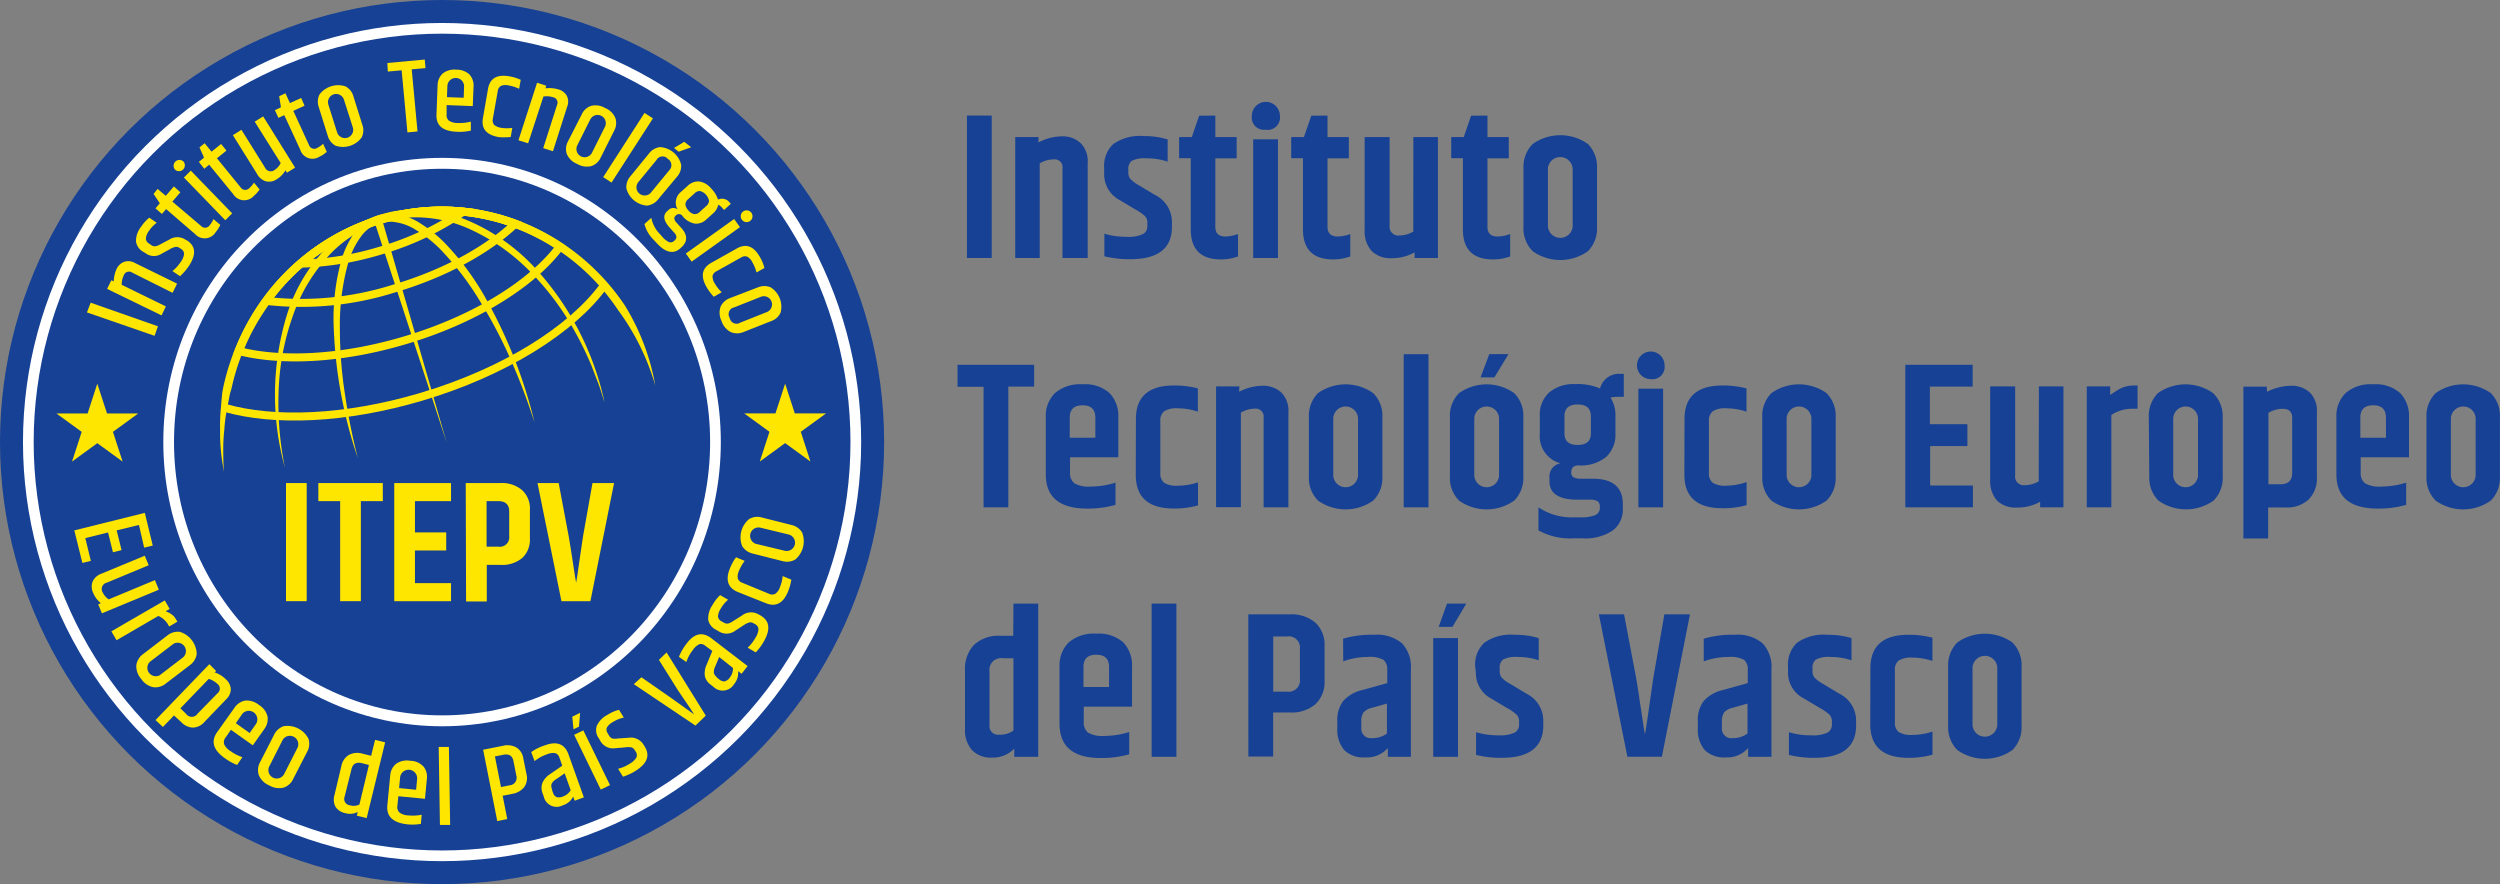 <svg id="Capa_1" data-name="Capa 1" xmlns="http://www.w3.org/2000/svg" viewBox="0 0 362.33 128.15"><rect x="0" y="0" width="362.33" height="128.15" fill="#808080" stroke="none"/><defs><style>.cls-1{fill:#164194;}.cls-2{fill:#fff;}.cls-3{fill:#ffe600;}.cls-4{fill:none;stroke:#ffe600;stroke-miterlimit:10;stroke-width:1.16px;}</style></defs><circle class="cls-1" cx="64.07" cy="64.07" r="64.07"/><circle class="cls-2" cx="64.07" cy="64.07" r="60.74"/><circle class="cls-1" cx="64.07" cy="64.07" r="59.19"/><ellipse class="cls-2" cx="64.07" cy="64.07" rx="40.4" ry="41.19"/><ellipse class="cls-1" cx="64.07" cy="64.07" rx="38.85" ry="39.61"/><path class="cls-3" d="M17.46,46.41,18,45l9.75,3.42-.49,1.38Z" transform="translate(-4.86 -1.13)"/><path class="cls-3" d="M21.34,41.92a4.79,4.79,0,0,1,.43-1.84,2,2,0,0,1,1.08-1,1.91,1.91,0,0,1,1.56.16l6.12,3-.66,1.33L24,40.63a.8.8,0,0,0-1.21.43,2.94,2.94,0,0,0-.29,1.35l6.4,3.13-.63,1.3L20.38,43,21,41.75Z" transform="translate(-4.86 -1.13)"/><path class="cls-3" d="M25.57,37.59a2,2,0,0,1-1-1.48A3.29,3.29,0,0,1,25.31,34a5.51,5.51,0,0,1,1.19-1.32l1.08.74a4.48,4.48,0,0,0-1.14,1.19A2.07,2.07,0,0,0,26,35.77a.92.92,0,0,0,.48.67l.25.18a1,1,0,0,0,.61.21,2.17,2.17,0,0,0,.74-.28l1.32-.7a2.12,2.12,0,0,1,2.31,0L32,36c1.25.84,1.31,2.08.21,3.72a8,8,0,0,1-1.26,1.44l-1.1-.74A5.35,5.35,0,0,0,31,39.16a2.46,2.46,0,0,0,.54-1.22.85.85,0,0,0-.42-.72l-.21-.14a.81.81,0,0,0-.59-.17,2.62,2.62,0,0,0-.85.34l-1.24.68A2,2,0,0,1,26,37.86Z" transform="translate(-4.86 -1.13)"/><path class="cls-3" d="M27.7,28.51l1.19,1,1.17-1.36L31,29l-1.16,1.35L34,33.88a.8.8,0,0,0,1.27-.13,3,3,0,0,0,.52-.87l1,.84-.07.13c0,.08-.09.16-.13.24a3.43,3.43,0,0,1-.46.67,1.87,1.87,0,0,1-3,.29l-4.2-3.62-.6.71-.94-.81.63-.74-.9-1.35Z" transform="translate(-4.86 -1.13)"/><path class="cls-3" d="M31.44,24.53a.85.85,0,0,1-1.21,1.19.85.85,0,0,1,1.21-1.19Zm.07,2.33,1-1,6,6.19-1,1Z" transform="translate(-4.86 -1.13)"/><path class="cls-3" d="M34.52,21.89l1,1.22L36.9,22l.78.95L36.3,24.07l3.43,4.21a.8.8,0,0,0,1.28.1,3.3,3.3,0,0,0,.66-.78l.82,1s0,0-.09.11l-.17.22a3.92,3.92,0,0,1-.57.58,1.87,1.87,0,0,1-3-.24L35.17,25l-.71.59-.78-1,.75-.61-.66-1.49Z" transform="translate(-4.86 -1.13)"/><path class="cls-3" d="M44.67,25.76a2.48,2.48,0,0,0,.87-1l-3.77-6L43,18l4.63,7.43-1.18.73-.22-.35A3.56,3.56,0,0,1,45,27.09a2,2,0,0,1-1.57.33,2.17,2.17,0,0,1-1.3-1.06l-3.52-5.64,1.24-.78,3.42,5.48A.91.91,0,0,0,44.67,25.76Z" transform="translate(-4.86 -1.13)"/><path class="cls-3" d="M46.23,14.65l.65,1.42,1.63-.74L49,16.45l-1.63.75,2.27,4.94a.8.8,0,0,0,1.21.42,3.41,3.41,0,0,0,.84-.59l.54,1.18-.13.09-.22.17a3.06,3.06,0,0,1-.69.41,1.86,1.86,0,0,1-2.82-1l-2.31-5-.85.39-.51-1.12.88-.41-.26-1.61Z" transform="translate(-4.86 -1.13)"/><path class="cls-3" d="M51.07,16.69a2.37,2.37,0,0,1,.09-1.86,3.39,3.39,0,0,1,3.78-1.18,2.33,2.33,0,0,1,1.15,1.47l1.28,4.08a2.32,2.32,0,0,1-.1,1.86,3.37,3.37,0,0,1-3.78,1.19,2.4,2.4,0,0,1-1.14-1.47Zm3.64-1.11a1.18,1.18,0,0,0-2.26.71l1.26,4A1.19,1.19,0,0,0,56,19.61Z" transform="translate(-4.86 -1.13)"/><path class="cls-3" d="M66.42,9.76,66.53,11l-2,.18.84,9-1.46.14-.84-9-2,.18L61,10.26Z" transform="translate(-4.86 -1.13)"/><path class="cls-3" d="M68.12,17.72l.16-4.2A2.38,2.38,0,0,1,69,11.8a2.72,2.72,0,0,1,2-.57,2.66,2.66,0,0,1,1.93.73,2.41,2.41,0,0,1,.56,1.77l-.11,2.78-3.79-.15,0,1.34a1,1,0,0,0,.34.92,2.3,2.3,0,0,0,1.31.34,6.81,6.81,0,0,0,1.86-.2l0,1.3a7.61,7.61,0,0,1-2,.17C69,20.15,68.05,19.32,68.12,17.72Zm1.52-2.51,2.42.09.06-1.61a1.21,1.21,0,0,0-2.42-.1Z" transform="translate(-4.86 -1.13)"/><path class="cls-3" d="M75.59,14c.27-1.52,1.29-2.12,3.08-1.81a6.23,6.23,0,0,1,1.66.51L80.1,14a5.71,5.71,0,0,0-1.5-.48,1.83,1.83,0,0,0-1.14.06,1,1,0,0,0-.46.76l-.71,4a1.06,1.06,0,0,0,.17.87,2,2,0,0,0,1.08.45,5.18,5.18,0,0,0,1.57,0l-.23,1.32A8.35,8.35,0,0,1,77.13,21c-1.79-.32-2.54-1.23-2.28-2.75Z" transform="translate(-4.86 -1.13)"/><path class="cls-3" d="M83.92,13.93a4.71,4.71,0,0,1,1.88.16A2,2,0,0,1,87,15a1.88,1.88,0,0,1,.07,1.57L85,23.05l-1.41-.45,2-6.25A.8.8,0,0,0,85,15.22a3,3,0,0,0-1.38-.1L81.4,21.9,80,21.46l2.7-8.34,1.32.43Z" transform="translate(-4.86 -1.13)"/><path class="cls-3" d="M89.15,17.75a2.33,2.33,0,0,1,1.36-1.27,2.7,2.7,0,0,1,2.06.31,2.67,2.67,0,0,1,1.48,1.46,2.31,2.31,0,0,1-.19,1.85l-1.92,3.83a2.32,2.32,0,0,1-1.37,1.27,2.74,2.74,0,0,1-2.06-.31A2.7,2.7,0,0,1,87,23.43a2.31,2.31,0,0,1,.2-1.85Zm3.4,1.73a1.19,1.19,0,0,0-2.13-1.06l-1.89,3.77a1.19,1.19,0,0,0,2.13,1.07Z" transform="translate(-4.86 -1.13)"/><path class="cls-3" d="M98.27,17.5l1.22.79-6,9.3-1.21-.79Z" transform="translate(-4.86 -1.13)"/><path class="cls-3" d="M98.91,23.39a2.37,2.37,0,0,1,1.61-.94A3.36,3.36,0,0,1,103.58,25a2.33,2.33,0,0,1-.61,1.76L100.26,30a2.4,2.4,0,0,1-1.62.93,3.34,3.34,0,0,1-3-2.51,2.36,2.36,0,0,1,.6-1.76Zm2.92,2.45a1.05,1.05,0,0,0-.17-1.67,1,1,0,0,0-1.66.16l-2.68,3.26a1.19,1.19,0,0,0,1.84,1.5Zm2.2-4.16,1,.79-1.81.65-.67-.55Z" transform="translate(-4.86 -1.13)"/><path class="cls-3" d="M109.8,31.56l-.35-.39a1.24,1.24,0,0,0-.5-.36,2.22,2.22,0,0,1-.77,1.27l-.93.84a2.13,2.13,0,0,1-1.67.62,2.93,2.93,0,0,1-1.78-1.07.61.61,0,0,0-1-.09.51.51,0,0,0-.21.45,1.16,1.16,0,0,0,.35.6l.6.67c1,1.08,1,2,.12,2.84l-.19.17c-1,.92-2.19.64-3.5-.82l-.41-.44a4.94,4.94,0,0,1-1.3-2.25l1-.9a4.54,4.54,0,0,0,1.2,2.31l.33.37a3.09,3.09,0,0,0,1,.83.71.71,0,0,0,.74-.14l.1-.09a.72.72,0,0,0,.27-.51,1.13,1.13,0,0,0-.37-.67l-.63-.7c-.88-1-1-1.78-.34-2.37l.18-.16a1,1,0,0,1,1.32-.09,2,2,0,0,1,.54-2.58l.93-.84a2.13,2.13,0,0,1,1.7-.62,2.74,2.74,0,0,1,1.69,1,3.86,3.86,0,0,1,1,1.62,1.38,1.38,0,0,1,1.7.44l.16.17Zm-3.51.27.91-.82a1.06,1.06,0,0,0,.42-.77,1.83,1.83,0,0,0-1.28-1.42,1,1,0,0,0-.81.33l-.91.82a1.06,1.06,0,0,0-.42.77,1.45,1.45,0,0,0,.44.89,1.38,1.38,0,0,0,.84.53A1,1,0,0,0,106.29,31.83Z" transform="translate(-4.86 -1.13)"/><path class="cls-3" d="M111.26,32.87l.84,1.18-7,5-.84-1.18Zm2.31.29a.85.85,0,1,1-1-1.38.85.85,0,0,1,1,1.38Z" transform="translate(-4.86 -1.13)"/><path class="cls-3" d="M111.63,37.15c1.34-.77,2.46-.36,3.35,1.21a5.82,5.82,0,0,1,.67,1.61l-1.15.65a5.59,5.59,0,0,0-.59-1.46,1.82,1.82,0,0,0-.77-.84,1,1,0,0,0-.87.13l-3.58,2a1,1,0,0,0-.56.68,1.87,1.87,0,0,0,.34,1.11,5,5,0,0,0,1,1.24l-1.16.66a7.59,7.59,0,0,1-1.05-1.41c-.9-1.57-.67-2.74.67-3.5Z" transform="translate(-4.86 -1.13)"/><path class="cls-3" d="M114.7,42.78a2.36,2.36,0,0,1,1.86,0A3.33,3.33,0,0,1,118,46.42a2.32,2.32,0,0,1-1.38,1.25l-4,1.58a2.36,2.36,0,0,1-1.86,0,2.73,2.73,0,0,1-1.33-1.61,2.67,2.67,0,0,1-.13-2.07,2.4,2.4,0,0,1,1.39-1.25Zm1.37,3.55a1.19,1.19,0,0,0-.87-2.21l-3.93,1.56a1,1,0,0,0-.65,1.53,1,1,0,0,0,1.53.68Z" transform="translate(-4.86 -1.13)"/><path class="cls-3" d="M46.31,71.14h3V88.26h-3Z" transform="translate(-4.86 -1.13)"/><path class="cls-3" d="M60.34,71.14v2.62H57.16v14.5h-3V73.76H51V71.14Z" transform="translate(-4.86 -1.13)"/><path class="cls-3" d="M62,71.14h8.23v2.62H65v4.53h4.53v2.62H65v4.73h5.23v2.62H62Z" transform="translate(-4.86 -1.13)"/><path class="cls-3" d="M72.36,71.14h5a4.52,4.52,0,0,1,3.14,1A3.58,3.58,0,0,1,81.66,75v4.18A3.61,3.61,0,0,1,80.55,82a4.52,4.52,0,0,1-3.14,1h-2v5.3h-3Zm6.3,4.12c0-1-.53-1.5-1.58-1.5h-1.7v6.6h1.7a1.37,1.37,0,0,0,1.58-1.52Z" transform="translate(-4.86 -1.13)"/><path class="cls-3" d="M90.73,71.14h3.13L90.43,88.26h-4.2L82.76,71.14h3.07l1.45,7.7c.15.85.36,2.14.62,3.87s.41,2.69.46,2.88c.07-.32.22-1.36.47-3.13s.43-3,.53-3.6Z" transform="translate(-4.86 -1.13)"/><path class="cls-3" d="M25.85,75.46,27,80.2l-1.25.3L25,77.21,21.77,78l.71,2.86-1.25.31-.71-2.87-3.3.82.81,3.3-1.23.3L15.63,78Z" transform="translate(-4.86 -1.13)"/><path class="cls-3" d="M19.75,87a2.46,2.46,0,0,0,.86,1l6.7-2.79.57,1.39-8.25,3.42-.54-1.31.39-.16a3.76,3.76,0,0,1-1.12-1.5,2.08,2.08,0,0,1-.07-1.65,2.2,2.2,0,0,1,1.28-1.13l6.27-2.6.57,1.38-6.08,2.53A.94.94,0,0,0,19.75,87Z" transform="translate(-4.86 -1.13)"/><path class="cls-3" d="M30.39,90.92l.18.31-1.19.7-.24-.41a3,3,0,0,0-1.33-1.12l-6.06,3.52L21,92.63l7.74-4.48.71,1.23-.57.33.2.1.19.09.17.08.16.1.13.1a.76.76,0,0,1,.15.1.79.79,0,0,0,.13.12.58.58,0,0,1,.13.15C30.25,90.71,30.34,90.83,30.39,90.92Z" transform="translate(-4.86 -1.13)"/><path class="cls-3" d="M29.09,93.25a2.43,2.43,0,0,1,1.82-.55,3.46,3.46,0,0,1,2.46,3.22,2.42,2.42,0,0,1-1,1.62l-3.47,2.65a2.38,2.38,0,0,1-1.82.54,2.8,2.8,0,0,1-1.76-1.21,2.76,2.76,0,0,1-.7-2,2.42,2.42,0,0,1,1-1.61Zm2.34,3.12A1.21,1.21,0,0,0,30,94.44l-3.42,2.61A1.22,1.22,0,0,0,28,99Z" transform="translate(-4.86 -1.13)"/><path class="cls-3" d="M35.94,98.57a4.16,4.16,0,0,1,1.64,1,2.08,2.08,0,0,1,.73,1.41,2,2,0,0,1-.64,1.47l-3.21,3.34a2.26,2.26,0,0,1-1.65.79,2.38,2.38,0,0,1-1.65-.76l-1.08-1-1.61,1.67-1.07-1,7.8-8.1,1,1Zm.48,3a.84.84,0,0,0-.06-1.33,3.25,3.25,0,0,0-1.24-.72L31,103.79l.82.79a1,1,0,0,0,1.66,0Z" transform="translate(-4.86 -1.13)"/><path class="cls-3" d="M36.33,107.24l2.49-3.5a2.41,2.41,0,0,1,1.57-1.07,2.79,2.79,0,0,1,2,.63,2.71,2.71,0,0,1,1.25,1.7,2.44,2.44,0,0,1-.5,1.83l-1.64,2.32-3.17-2.25L37.57,108a1.06,1.06,0,0,0-.22,1,2.31,2.31,0,0,0,.94,1,6.22,6.22,0,0,0,1.7.87L39.22,112a8.32,8.32,0,0,1-1.8-1C35.76,109.82,35.39,108.56,36.33,107.24Zm2.71-1.3,2,1.43L42,106a1.24,1.24,0,0,0-2-1.44Z" transform="translate(-4.86 -1.13)"/><path class="cls-3" d="M44.56,107.67a2.4,2.4,0,0,1,1.4-1.29,3.42,3.42,0,0,1,3.61,1.83,2.37,2.37,0,0,1-.2,1.89l-2,3.89a2.35,2.35,0,0,1-1.4,1.29,2.79,2.79,0,0,1-2.11-.33,2.76,2.76,0,0,1-1.5-1.5,2.37,2.37,0,0,1,.21-1.89ZM48,109.46a1.22,1.22,0,0,0-2.17-1.1l-1.94,3.84a1.21,1.21,0,0,0,2.16,1.1Z" transform="translate(-4.86 -1.13)"/><path class="cls-3" d="M59.22,108.36l1.46.36L58,119.7l-1.42-.35.13-.54a2.43,2.43,0,0,1-1.8.17,2.15,2.15,0,0,1-1.43-.93,2.27,2.27,0,0,1-.14-1.71l1-4.21a2.38,2.38,0,0,1,1.09-1.59,2.62,2.62,0,0,1,2-.17l1.22.3ZM58.33,112l-1-.26c-.83-.2-1.33.08-1.52.84l-1,4a.92.92,0,0,0,.76,1.26,1.87,1.87,0,0,0,1.38-.11Z" transform="translate(-4.86 -1.13)"/><path class="cls-3" d="M61,117.83l.41-4.27a2.42,2.42,0,0,1,.83-1.71,2.77,2.77,0,0,1,2.08-.46,2.67,2.67,0,0,1,1.93.85,2.38,2.38,0,0,1,.47,1.83l-.27,2.83-3.86-.37-.13,1.36a1.1,1.1,0,0,0,.29,1,2.32,2.32,0,0,0,1.33.42,6.36,6.36,0,0,0,1.9-.1l-.12,1.33a7.67,7.67,0,0,1-2,.06C61.78,120.35,60.84,119.45,61,117.83Zm1.7-2.48,2.47.24.15-1.64a1.24,1.24,0,0,0-2.46-.24Z" transform="translate(-4.86 -1.13)"/><path class="cls-3" d="M68.44,109.38l1.48,0,.18,11.31-1.48,0Z" transform="translate(-4.86 -1.13)"/><path class="cls-3" d="M74.88,109.79l2.82-.56a2.72,2.72,0,0,1,2,.23,2.22,2.22,0,0,1,1,1.57l.47,2.32a2.27,2.27,0,0,1-.32,1.84,2.79,2.79,0,0,1-1.78,1l-1.36.27.67,3.38-1.45.29Zm4.4,1.66c-.15-.79-.64-1.09-1.47-.93l-1.22.24.88,4.44,1.22-.25a1.1,1.1,0,0,0,1-1.43Z" transform="translate(-4.86 -1.13)"/><path class="cls-3" d="M81.85,110.13a7.35,7.35,0,0,1,2.05-1q2.55-.92,3.36,1.35l2.22,6.22-1.33.48-.22-.6a2.46,2.46,0,0,1-1.49,1.26,1.91,1.91,0,0,1-2.78-1.3l-.18-.48a2.11,2.11,0,0,1,0-1.48,2.91,2.91,0,0,1,1.11-1.26l1.76-1.22-.4-1.13a1,1,0,0,0-.58-.68,2.34,2.34,0,0,0-1.35.21,5.49,5.49,0,0,0-1.68.94Zm3,5.44L85,116a1.05,1.05,0,0,0,.49.64,1.38,1.38,0,0,0,1-.09,2.06,2.06,0,0,0,1.08-.9l-.87-2.44-1.28.88a1.59,1.59,0,0,0-.63.68A1.19,1.19,0,0,0,84.89,115.57Z" transform="translate(-4.86 -1.13)"/><path class="cls-3" d="M87.8,105l1.14-.56-.17,2-.79.39Zm.27,2.63,1.33-.65,3.87,7.94-1.34.65Z" transform="translate(-4.86 -1.13)"/><path class="cls-3" d="M91.66,108.15a2,2,0,0,1-.32-1.79,3.37,3.37,0,0,1,1.57-1.63,5.81,5.81,0,0,1,1.66-.73l.7,1.13a4.87,4.87,0,0,0-1.57.64,2.14,2.14,0,0,0-.91.85,1,1,0,0,0,.16.82l.16.27a1,1,0,0,0,.48.45,2.14,2.14,0,0,0,.81,0l1.52-.1a2.16,2.16,0,0,1,2.17.93l.21.34c.81,1.3.35,2.49-1.37,3.55a7.89,7.89,0,0,1-1.78.82l-.71-1.15a5.61,5.61,0,0,0,1.65-.71,2.68,2.68,0,0,0,1-.91.88.88,0,0,0-.09-.85l-.14-.22a.89.89,0,0,0-.48-.41,2.65,2.65,0,0,0-.94,0l-1.43.12a2.09,2.09,0,0,1-2.11-1Z" transform="translate(-4.86 -1.13)"/><path class="cls-3" d="M100.36,96.77l1.11-1.08,5.68,9.16-1.5,1.44-8.93-6,1.1-1c3.2,2.22,5.24,3.64,6.09,4.27s1.37,1,1.55,1.12c-.22-.37-.63-1-1.2-1.82l-1.16-1.71Z" transform="translate(-4.86 -1.13)"/><path class="cls-3" d="M103.26,96.33a7.79,7.79,0,0,1,1.17-2q1.65-2.15,3.56-.67l5.22,4-.87,1.13-.5-.39a2.52,2.52,0,0,1-.58,1.87,1.92,1.92,0,0,1-3,.4l-.41-.32a2.08,2.08,0,0,1-.83-1.22,2.9,2.9,0,0,1,.25-1.66l.83-2-1-.73a1,1,0,0,0-.85-.26,2.34,2.34,0,0,0-1,.9,5.65,5.65,0,0,0-.92,1.7Zm5.5,3,.37.29a1.07,1.07,0,0,0,.75.27,1.41,1.41,0,0,0,.79-.61,2.08,2.08,0,0,0,.42-1.34l-2-1.59-.6,1.44a1.6,1.6,0,0,0-.16.91A1.21,1.21,0,0,0,108.76,99.28Z" transform="translate(-4.86 -1.13)"/><path class="cls-3" d="M108.65,92.41A2.08,2.08,0,0,1,107.51,91a3.4,3.4,0,0,1,.61-2.18,6,6,0,0,1,1.11-1.44l1.16.67a4.7,4.7,0,0,0-1.08,1.31,2.1,2.1,0,0,0-.39,1.17.93.93,0,0,0,.53.66l.27.15a1,1,0,0,0,.64.17,2.2,2.2,0,0,0,.73-.35l1.29-.81a2.14,2.14,0,0,1,2.34-.22l.36.2c1.33.77,1.49,2,.48,3.78a7.83,7.83,0,0,1-1.17,1.57L113.22,95a5.68,5.68,0,0,0,1.11-1.41,2.59,2.59,0,0,0,.46-1.29.87.87,0,0,0-.48-.7l-.23-.13a.85.85,0,0,0-.62-.13,2.89,2.89,0,0,0-.84.42l-1.2.78a2.09,2.09,0,0,1-2.34.12Z" transform="translate(-4.86 -1.13)"/><path class="cls-3" d="M111.79,86.93c-1.45-.6-1.83-1.76-1.12-3.47a6.37,6.37,0,0,1,.87-1.56l1.25.52a6.3,6.3,0,0,0-.81,1.4,1.89,1.89,0,0,0-.19,1.15,1,1,0,0,0,.65.62l3.88,1.6a1,1,0,0,0,.9,0,1.86,1.86,0,0,0,.69-1,5.22,5.22,0,0,0,.38-1.57l1.26.52a7.71,7.71,0,0,1-.48,1.73c-.71,1.72-1.79,2.27-3.24,1.67Z" transform="translate(-4.86 -1.13)"/><path class="cls-3" d="M114,81.37a2.45,2.45,0,0,1-1.57-1.08,3.45,3.45,0,0,1,1-3.93,2.35,2.35,0,0,1,1.88-.22l4.24,1.07a2.43,2.43,0,0,1,1.56,1.09,3.46,3.46,0,0,1-1,3.93,2.42,2.42,0,0,1-1.89.21Zm1-3.78a1.22,1.22,0,0,0-.59,2.36l4.17,1a1.21,1.21,0,0,0,.59-2.35Z" transform="translate(-4.86 -1.13)"/><polygon class="cls-3" points="113.79 55.6 115.19 59.91 119.73 59.91 116.06 62.58 117.46 66.89 113.79 64.22 110.12 66.89 111.52 62.58 107.85 59.91 112.39 59.91 113.79 55.6"/><polygon class="cls-3" points="14.1 55.61 15.51 59.92 20.04 59.92 16.37 62.59 17.77 66.9 14.1 64.23 10.44 66.9 11.84 62.59 8.17 59.92 12.7 59.92 14.1 55.61"/><path class="cls-4" d="M68.86,31.65a31,31,0,0,0-20.41,7.69A43.14,43.14,0,0,0,59.83,37.5,42.08,42.08,0,0,0,72,31.81C71,31.71,69.92,31.65,68.86,31.65Z" transform="translate(-4.86 -1.13)"/><path class="cls-4" d="M68.86,31.65A31.43,31.43,0,0,0,43.48,44.74,44.44,44.44,0,0,0,62,42.94c7.37-2.18,13.58-5.63,17.54-9.39A30.69,30.69,0,0,0,68.86,31.65Z" transform="translate(-4.86 -1.13)"/><path class="cls-4" d="M86,36.88a30.89,30.89,0,0,0-17.18-5.23A31.87,31.87,0,0,0,39.45,52c6.14,1.58,14.82,1.19,23.94-1.5C73.68,47.47,82,42.24,86,36.88Z" transform="translate(-4.86 -1.13)"/><path class="cls-4" d="M37.4,60.23c7.16,2.06,17.49,1.67,28.45-1.57,12.18-3.6,22-9.84,26.57-16.19" transform="translate(-4.86 -1.13)"/><path class="cls-3" d="M56.72,67.53a66.11,66.11,0,0,1-3.49-18.88A31.58,31.58,0,0,1,54.29,39a13,13,0,0,1,2.2-4.47A6.3,6.3,0,0,1,61,32.09a8.54,8.54,0,0,1,4.84,1.45,18.91,18.91,0,0,1,3.8,3.14,39.31,39.31,0,0,1,5.7,7.83,70.35,70.35,0,0,1,7,17.88,92.6,92.6,0,0,0-3.4-9A67.82,67.82,0,0,0,74.56,45a43.11,43.11,0,0,0-5.7-7.55,18.27,18.27,0,0,0-3.61-2.92A7.51,7.51,0,0,0,61,33.25a5.15,5.15,0,0,0-3.7,2,12.17,12.17,0,0,0-2,4.07,33.57,33.57,0,0,0-1.18,9.34,61.83,61.83,0,0,0,.72,9.5A91.75,91.75,0,0,0,56.72,67.53Z" transform="translate(-4.86 -1.13)"/><path class="cls-4" d="M46.16,68.93" transform="translate(-4.86 -1.13)"/><path class="cls-3" d="M46.16,68.93a39.53,39.53,0,0,1,.26-22.09,24.38,24.38,0,0,1,5.67-9.7,18.48,18.48,0,0,1,9.9-5.4A20,20,0,0,1,73.15,33.3a28.36,28.36,0,0,1,9.14,6.54A41.82,41.82,0,0,1,92.48,59.46c-.29-.88-.54-1.77-.86-2.64l-1-2.6a47.5,47.5,0,0,0-2.42-5,39.32,39.32,0,0,0-6.57-8.79,29,29,0,0,0-8.91-6.19,19,19,0,0,0-10.56-1.39,17.42,17.42,0,0,0-9.34,5,24.71,24.71,0,0,0-5.58,9.25,35.8,35.8,0,0,0-2,10.78A46.44,46.44,0,0,0,46.16,68.93Z" transform="translate(-4.86 -1.13)"/><polygon class="cls-3" points="54.22 31.97 55.32 31.63 64.76 64.22 54.22 31.97"/><path class="cls-3" d="M99.83,57a34.67,34.67,0,0,0-5.44-11,31.17,31.17,0,0,0-8.53-8.56,30.77,30.77,0,0,0-11.13-4.65,30.1,30.1,0,0,0-12.07.05A31.27,31.27,0,0,0,43.12,46.31a32.66,32.66,0,0,0-4.71,11.14l-.22.73-.14.75-.3,1.5a23.82,23.82,0,0,0-.38,3,24.28,24.28,0,0,0-.15,3.07c0,1,0,2.06.13,3.09a27.8,27.8,0,0,1-.59-6.18,25.19,25.19,0,0,1,.11-3.13L37,58.76l.08-.79.15-.77a34,34,0,0,1,4.88-11.54A32.5,32.5,0,0,1,62.42,31.73,31.33,31.33,0,0,1,75,31.68a32.11,32.11,0,0,1,11.56,4.83,32.62,32.62,0,0,1,8.85,8.87A33.13,33.13,0,0,1,99.83,57Z" transform="translate(-4.86 -1.13)"/><path class="cls-1" d="M145,17.88h3.59V38.52H145Z" transform="translate(-4.86 -1.13)"/><path class="cls-1" d="M155.36,21.77a7.55,7.55,0,0,1,3.41-.88,3.82,3.82,0,0,1,2.73,1,3.75,3.75,0,0,1,1,2.88V38.52h-3.65v-13a1.14,1.14,0,0,0-1.3-1.29,4.05,4.05,0,0,0-2,.57V38.52H152V21h3.38Z" transform="translate(-4.86 -1.13)"/><path class="cls-1" d="M164.89,25.44A4.31,4.31,0,0,1,166.22,22a6.7,6.7,0,0,1,4.36-1.15,11.49,11.49,0,0,1,3.51.49v3.22a9.16,9.16,0,0,0-3.05-.48,4,4,0,0,0-2.16.37,1.43,1.43,0,0,0-.49,1.22v.43a1.42,1.42,0,0,0,.28.94,4.77,4.77,0,0,0,1.11.86l2.47,1.48a4.37,4.37,0,0,1,2.46,3.82V34q0,4.7-6.06,4.7a14.71,14.71,0,0,1-3.73-.43V35a10.71,10.71,0,0,0,3.2.45,5,5,0,0,0,2.39-.39,1.29,1.29,0,0,0,.64-1.17v-.43a1.37,1.37,0,0,0-.34-1,7.2,7.2,0,0,0-1.44-1l-2.23-1.33a4.2,4.2,0,0,1-2.25-3.82Z" transform="translate(-4.86 -1.13)"/><path class="cls-1" d="M181,17.88V21h3.09v3.08H181V34c0,.94.49,1.41,1.48,1.41a5.81,5.81,0,0,0,1.81-.36V38.3a7.42,7.42,0,0,1-2.46.43q-4.4,0-4.39-4.37V24.06h-1.69V21h1.84l1.07-3.1Z" transform="translate(-4.86 -1.13)"/><path class="cls-1" d="M188.29,19.93a1.78,1.78,0,0,1-2-2,2,2,0,0,1,4.07,0A1.78,1.78,0,0,1,188.29,19.93Zm-1.8,1.39h3.59v17.2h-3.59Z" transform="translate(-4.86 -1.13)"/><path class="cls-1" d="M197.26,17.88V21h3.09v3.08h-3.09V34c0,.94.5,1.41,1.49,1.41a5.87,5.87,0,0,0,1.81-.36V38.3a7.47,7.47,0,0,1-2.47.43c-2.92,0-4.39-1.46-4.39-4.37V24.06H192V21h1.84l1.07-3.1Z" transform="translate(-4.86 -1.13)"/><path class="cls-1" d="M209.7,21h3.56V38.52h-3.38V37.7a6.58,6.58,0,0,1-3.34.85,3.85,3.85,0,0,1-2.9-1.06,4.24,4.24,0,0,1-1-3V21h3.62V33.82a1.27,1.27,0,0,0,1.43,1.44,4,4,0,0,0,2-.57Z" transform="translate(-4.86 -1.13)"/><path class="cls-1" d="M220.44,17.88V21h3.09v3.08h-3.09V34c0,.94.49,1.41,1.48,1.41a5.81,5.81,0,0,0,1.81-.36V38.3a7.42,7.42,0,0,1-2.46.43q-4.4,0-4.39-4.37V24.06h-1.69V21H217l1.07-3.1Z" transform="translate(-4.86 -1.13)"/><path class="cls-1" d="M225.66,25.47A4.68,4.68,0,0,1,227,22a6.92,6.92,0,0,1,8,0,4.68,4.68,0,0,1,1.32,3.51V34A4.68,4.68,0,0,1,235,37.54a6.92,6.92,0,0,1-8,0A4.68,4.68,0,0,1,225.66,34Zm7.13.09a1.8,1.8,0,0,0-3.59,0v8.38a1.8,1.8,0,0,0,3.59,0Z" transform="translate(-4.86 -1.13)"/><path class="cls-1" d="M154.74,54v3.16H151V74.66h-3.59V57.19h-3.77V54Z" transform="translate(-4.86 -1.13)"/><path class="cls-1" d="M156.43,69.87V61.62a4.65,4.65,0,0,1,1.32-3.51,5.54,5.54,0,0,1,4-1.28,5.32,5.32,0,0,1,3.93,1.28,4.78,4.78,0,0,1,1.26,3.51V67.4h-7v2.2a1.88,1.88,0,0,0,.62,1.57,4.16,4.16,0,0,0,2.38.48,12.1,12.1,0,0,0,3.59-.57V74.3a14.54,14.54,0,0,1-4.1.54C158.42,74.84,156.43,73.19,156.43,69.87Zm3.47-5.3h3.71V61.65c0-1.19-.62-1.78-1.85-1.78s-1.86.59-1.86,1.78Z" transform="translate(-4.86 -1.13)"/><path class="cls-1" d="M169.49,61.86Q169.49,57,175,57a13.47,13.47,0,0,1,3.47.42v3.37a9.34,9.34,0,0,0-2.88-.48,3.41,3.41,0,0,0-2,.42,1.66,1.66,0,0,0-.56,1.42v7.53a1.68,1.68,0,0,0,.55,1.42,3.36,3.36,0,0,0,2,.42,9.43,9.43,0,0,0,2.91-.48v3.34a12.54,12.54,0,0,1-3.5.45c-3.68,0-5.52-1.62-5.52-4.88Z" transform="translate(-4.86 -1.13)"/><path class="cls-1" d="M184.44,57.91a7.55,7.55,0,0,1,3.42-.87,3.86,3.86,0,0,1,2.73,1,3.77,3.77,0,0,1,1,2.88V74.66H188v-13a1.15,1.15,0,0,0-1.3-1.3,4,4,0,0,0-2,.58v13.7h-3.59V57.13h3.38Z" transform="translate(-4.86 -1.13)"/><path class="cls-1" d="M194.56,61.62a4.65,4.65,0,0,1,1.32-3.51,6.91,6.91,0,0,1,8,0,4.62,4.62,0,0,1,1.33,3.51v8.55a4.62,4.62,0,0,1-1.33,3.51,6.91,6.91,0,0,1-8,0,4.65,4.65,0,0,1-1.32-3.51Zm7.12.09a1.8,1.8,0,0,0-3.59,0v8.37a1.8,1.8,0,0,0,3.59,0Z" transform="translate(-4.86 -1.13)"/><path class="cls-1" d="M208.3,52.46h3.59v22.2H208.3Z" transform="translate(-4.86 -1.13)"/><path class="cls-1" d="M215,61.62a4.65,4.65,0,0,1,1.32-3.51,6.91,6.91,0,0,1,8,0,4.65,4.65,0,0,1,1.32,3.51v8.55a4.65,4.65,0,0,1-1.32,3.51,6.91,6.91,0,0,1-8,0A4.65,4.65,0,0,1,215,70.17Zm7.12.09a1.8,1.8,0,0,0-3.59,0v8.37a1.8,1.8,0,0,0,3.59,0Zm-1.42-9.25h2.79l-2.05,3.37h-2Z" transform="translate(-4.86 -1.13)"/><path class="cls-1" d="M240.2,58.64h-1a4.22,4.22,0,0,0-.92.12,4.8,4.8,0,0,1,.71,2.68v2.5a4.41,4.41,0,0,1-1.32,3.39,5.78,5.78,0,0,1-4,1.25c-.73,0-1.09.34-1.09,1a.8.8,0,0,0,.32.72,2.23,2.23,0,0,0,1.13.21h1.66q4.36,0,4.37,3.68v.63A3.8,3.8,0,0,1,238.62,78a7.18,7.18,0,0,1-4.47,1.15H233A9.5,9.5,0,0,1,227.83,78V74.66a8.67,8.67,0,0,0,5.1,1.45h.81a5.77,5.77,0,0,0,2.34-.33,1.11,1.11,0,0,0,.65-1v-.21a.92.92,0,0,0-.31-.78,2,2,0,0,0-1.14-.24H233.5c-2.71,0-4.07-.89-4.07-2.65v-.49a1.94,1.94,0,0,1,1.6-2.13,4.06,4.06,0,0,1-3-4.31v-2.5A4.32,4.32,0,0,1,229.4,58a5.47,5.47,0,0,1,3.74-1.2,8.25,8.25,0,0,1,3.62.63,2.81,2.81,0,0,1,3-2.11h.44Zm-4.77,5.3V61.47c0-1.15-.64-1.72-1.92-1.72s-1.91.57-1.91,1.72v2.47c0,1.12.64,1.68,1.91,1.68S235.43,65.06,235.43,63.94Z" transform="translate(-4.86 -1.13)"/><path class="cls-1" d="M244.11,56.08a2,2,0,1,1,2-2A1.78,1.78,0,0,1,244.11,56.08Zm-1.8,1.38h3.59v17.2h-3.59Z" transform="translate(-4.86 -1.13)"/><path class="cls-1" d="M249,61.86Q249,57,254.51,57a13.41,13.41,0,0,1,3.47.42v3.37a9.34,9.34,0,0,0-2.88-.48,3.41,3.41,0,0,0-2,.42,1.69,1.69,0,0,0-.56,1.42v7.53a1.68,1.68,0,0,0,.55,1.42,3.36,3.36,0,0,0,2,.42A9.43,9.43,0,0,0,258,71v3.34a12.49,12.49,0,0,1-3.5.45c-3.68,0-5.52-1.62-5.52-4.88Z" transform="translate(-4.86 -1.13)"/><path class="cls-1" d="M260.27,61.62a4.65,4.65,0,0,1,1.32-3.51,6.91,6.91,0,0,1,8,0,4.65,4.65,0,0,1,1.32,3.51v8.55a4.65,4.65,0,0,1-1.32,3.51,6.91,6.91,0,0,1-8,0,4.65,4.65,0,0,1-1.32-3.51Zm7.12.09a1.8,1.8,0,0,0-3.59,0v8.37a1.8,1.8,0,0,0,3.59,0Z" transform="translate(-4.86 -1.13)"/><path class="cls-1" d="M281,54h9.76v3.16h-6.2v5.45H290v3.17H284.6V71.5h6.2v3.16H281Z" transform="translate(-4.86 -1.13)"/><path class="cls-1" d="M300.36,57.13h3.56V74.66h-3.38v-.81a6.58,6.58,0,0,1-3.34.84,3.85,3.85,0,0,1-2.9-1,4.26,4.26,0,0,1-1-3V57.13h3.62V70a1.27,1.27,0,0,0,1.42,1.45,4,4,0,0,0,2-.57Z" transform="translate(-4.86 -1.13)"/><path class="cls-1" d="M314.07,57h.59v3.37h-.8a5.41,5.41,0,0,0-3,.91V74.66H307.3V57.13h3.39v1.24c.57-.39,1-.64,1.18-.76A4.32,4.32,0,0,1,314.07,57Z" transform="translate(-4.86 -1.13)"/><path class="cls-1" d="M316.29,61.62a4.69,4.69,0,0,1,1.32-3.51,6.92,6.92,0,0,1,8,0A4.65,4.65,0,0,1,327,61.62v8.55a4.65,4.65,0,0,1-1.32,3.51,6.92,6.92,0,0,1-8,0,4.69,4.69,0,0,1-1.32-3.51Zm7.13.09a1.8,1.8,0,0,0-3.59,0v8.37a1.8,1.8,0,0,0,3.59,0Z" transform="translate(-4.86 -1.13)"/><path class="cls-1" d="M333.42,57.91a8,8,0,0,1,3.5-.87,3.82,3.82,0,0,1,2.73,1,3.77,3.77,0,0,1,1,2.88v9.3a4.32,4.32,0,0,1-1.22,3.33,4.62,4.62,0,0,1-3.26,1.13h-2.58v4.49H330v-22h3.39Zm3.65,3.77c0-.86-.46-1.3-1.37-1.3a4.06,4.06,0,0,0-2.07.58V71.32h1.69c1.16,0,1.75-.54,1.75-1.63Z" transform="translate(-4.86 -1.13)"/><path class="cls-1" d="M343.48,69.87V61.62a4.65,4.65,0,0,1,1.32-3.51,5.54,5.54,0,0,1,4-1.28,5.32,5.32,0,0,1,3.93,1.28A4.78,4.78,0,0,1,354,61.62V67.4h-7v2.2a1.88,1.88,0,0,0,.62,1.57,4.16,4.16,0,0,0,2.38.48,12.15,12.15,0,0,0,3.59-.57V74.3a14.54,14.54,0,0,1-4.1.54C345.47,74.84,343.48,73.19,343.48,69.87Zm3.47-5.3h3.71V61.65c0-1.19-.62-1.78-1.85-1.78s-1.86.59-1.86,1.78Z" transform="translate(-4.86 -1.13)"/><path class="cls-1" d="M356.53,61.62a4.66,4.66,0,0,1,1.33-3.51,6.91,6.91,0,0,1,8,0,4.65,4.65,0,0,1,1.32,3.51v8.55a4.65,4.65,0,0,1-1.32,3.51,6.91,6.91,0,0,1-8,0,4.66,4.66,0,0,1-1.33-3.51Zm7.13.09a1.8,1.8,0,0,0-3.59,0v8.37a1.8,1.8,0,0,0,3.59,0Z" transform="translate(-4.86 -1.13)"/><path class="cls-1" d="M151.74,88.61h3.59v22.2h-3.47v-1.18a4.3,4.3,0,0,1-3.21,1.3,3.79,3.79,0,0,1-2.93-1.1,4.38,4.38,0,0,1-1-3.09v-8.4A5.06,5.06,0,0,1,146,94.62a5.13,5.13,0,0,1,3.84-1.34h1.87Zm0,7.92h-1.54a1.69,1.69,0,0,0-1.93,1.9v7.74a1.26,1.26,0,0,0,1.42,1.44,3.26,3.26,0,0,0,2.05-.6Z" transform="translate(-4.86 -1.13)"/><path class="cls-1" d="M158.42,106V97.76a4.68,4.68,0,0,1,1.32-3.51,5.54,5.54,0,0,1,4-1.28,5.32,5.32,0,0,1,3.93,1.28,4.81,4.81,0,0,1,1.26,3.51v5.79h-7v2.2a1.86,1.86,0,0,0,.62,1.56,4.16,4.16,0,0,0,2.38.48,12.15,12.15,0,0,0,3.59-.57v3.23a14.59,14.59,0,0,1-4.1.54C160.4,111,158.42,109.33,158.42,106Zm3.47-5.3h3.71V97.79q0-1.77-1.86-1.77c-1.23,0-1.85.59-1.85,1.77Z" transform="translate(-4.86 -1.13)"/><path class="cls-1" d="M171.77,88.61h3.59v22.2h-3.59Z" transform="translate(-4.86 -1.13)"/><path class="cls-1" d="M185.78,90.17h6a5.35,5.35,0,0,1,3.73,1.21,4.37,4.37,0,0,1,1.32,3.4v5a4.39,4.39,0,0,1-1.32,3.41,5.34,5.34,0,0,1-3.73,1.2h-2.4v6.39h-3.59Zm7.48,5a1.63,1.63,0,0,0-1.87-1.8h-2v8h2a1.64,1.64,0,0,0,1.87-1.84Z" transform="translate(-4.86 -1.13)"/><path class="cls-1" d="M199.52,93.7a14.4,14.4,0,0,1,4.48-.57,5.64,5.64,0,0,1,4.07,1.25,5,5,0,0,1,1.27,3.75v12.68H206v-1.27a4,4,0,0,1-3.25,1.36,4,4,0,0,1-3.07-1.06,4.59,4.59,0,0,1-1-3.22v-1a4.49,4.49,0,0,1,.86-2.9,5.34,5.34,0,0,1,2.79-1.59l3.59-1v-2a1.74,1.74,0,0,0-.54-1.36,4,4,0,0,0-2.31-.42,10.19,10.19,0,0,0-3.53.63Zm2.64,12v.87a1.38,1.38,0,0,0,1.57,1.54,3.52,3.52,0,0,0,2.14-.67V103.1l-2.11.6a2.4,2.4,0,0,0-1.29.69A2.29,2.29,0,0,0,202.16,105.75Z" transform="translate(-4.86 -1.13)"/><path class="cls-1" d="M212.58,93.61h3.59v17.2h-3.59Zm2-5h2.79l-2,3.37h-2Z" transform="translate(-4.86 -1.13)"/><path class="cls-1" d="M218.66,97.73A4.31,4.31,0,0,1,220,94.27a6.71,6.71,0,0,1,4.37-1.14,11.8,11.8,0,0,1,3.5.48v3.22a9.15,9.15,0,0,0-3-.48,4.07,4.07,0,0,0-2.17.37,1.45,1.45,0,0,0-.49,1.22v.43a1.47,1.47,0,0,0,.28.95,4.69,4.69,0,0,0,1.12.85l2.46,1.48a4.37,4.37,0,0,1,2.46,3.83v.78q0,4.69-6,4.7a14.82,14.82,0,0,1-3.74-.42v-3.29a10.81,10.81,0,0,0,3.2.45,5,5,0,0,0,2.39-.39,1.27,1.27,0,0,0,.64-1.17v-.42a1.34,1.34,0,0,0-.34-1,7.2,7.2,0,0,0-1.44-1l-2.23-1.33a4.2,4.2,0,0,1-2.25-3.82Z" transform="translate(-4.86 -1.13)"/><path class="cls-1" d="M246.08,90.17h3.71l-4.07,20.64h-5l-4.13-20.64h3.65L242,99.45c.17,1,.42,2.58.72,4.67s.49,3.24.55,3.46c.08-.38.27-1.63.57-3.76s.5-3.58.62-4.34Z" transform="translate(-4.86 -1.13)"/><path class="cls-1" d="M251.78,93.7a14.4,14.4,0,0,1,4.48-.57,5.62,5.62,0,0,1,4.07,1.25,5,5,0,0,1,1.27,3.75v12.68h-3.38v-1.27A4,4,0,0,1,255,110.9a4,4,0,0,1-3.07-1.06,4.59,4.59,0,0,1-1-3.22v-1a4.49,4.49,0,0,1,.86-2.9,5.34,5.34,0,0,1,2.79-1.59l3.59-1v-2a1.77,1.77,0,0,0-.53-1.36,4.11,4.11,0,0,0-2.32-.42,10.19,10.19,0,0,0-3.53.63Zm2.64,12v.87a1.38,1.38,0,0,0,1.57,1.54,3.52,3.52,0,0,0,2.14-.67V103.1l-2.11.6a2.4,2.4,0,0,0-1.29.69A2.37,2.37,0,0,0,254.42,105.75Z" transform="translate(-4.86 -1.13)"/><path class="cls-1" d="M264,97.73a4.31,4.31,0,0,1,1.33-3.46,6.7,6.7,0,0,1,4.36-1.14,11.82,11.82,0,0,1,3.51.48v3.22a9.16,9.16,0,0,0-3-.48,4,4,0,0,0-2.16.37,1.45,1.45,0,0,0-.49,1.22v.43a1.47,1.47,0,0,0,.28.95,4.8,4.8,0,0,0,1.11.85l2.47,1.48a4.37,4.37,0,0,1,2.46,3.83v.78q0,4.69-6,4.7a14.77,14.77,0,0,1-3.74-.42v-3.29a10.76,10.76,0,0,0,3.2.45,5,5,0,0,0,2.39-.39,1.29,1.29,0,0,0,.64-1.17v-.42a1.38,1.38,0,0,0-.34-1,7.2,7.2,0,0,0-1.44-1l-2.23-1.33A4.2,4.2,0,0,1,264,98.61Z" transform="translate(-4.86 -1.13)"/><path class="cls-1" d="M275.94,98q0-4.87,5.51-4.87a13.49,13.49,0,0,1,3.48.42v3.37a9.34,9.34,0,0,0-2.88-.48,3.41,3.41,0,0,0-2,.42,1.64,1.64,0,0,0-.56,1.42v7.53a1.68,1.68,0,0,0,.54,1.41,3.42,3.42,0,0,0,2,.42,9.43,9.43,0,0,0,2.91-.48v3.35a12.56,12.56,0,0,1-3.51.45q-5.51,0-5.51-4.88Z" transform="translate(-4.86 -1.13)"/><path class="cls-1" d="M287.21,97.76a4.68,4.68,0,0,1,1.32-3.51,6.92,6.92,0,0,1,8,0,4.68,4.68,0,0,1,1.32,3.51v8.56a4.68,4.68,0,0,1-1.32,3.51,6.92,6.92,0,0,1-8,0,4.68,4.68,0,0,1-1.32-3.51Zm7.12.09a1.8,1.8,0,0,0-3.59,0v8.38a1.8,1.8,0,0,0,3.59,0Z" transform="translate(-4.86 -1.13)"/></svg>